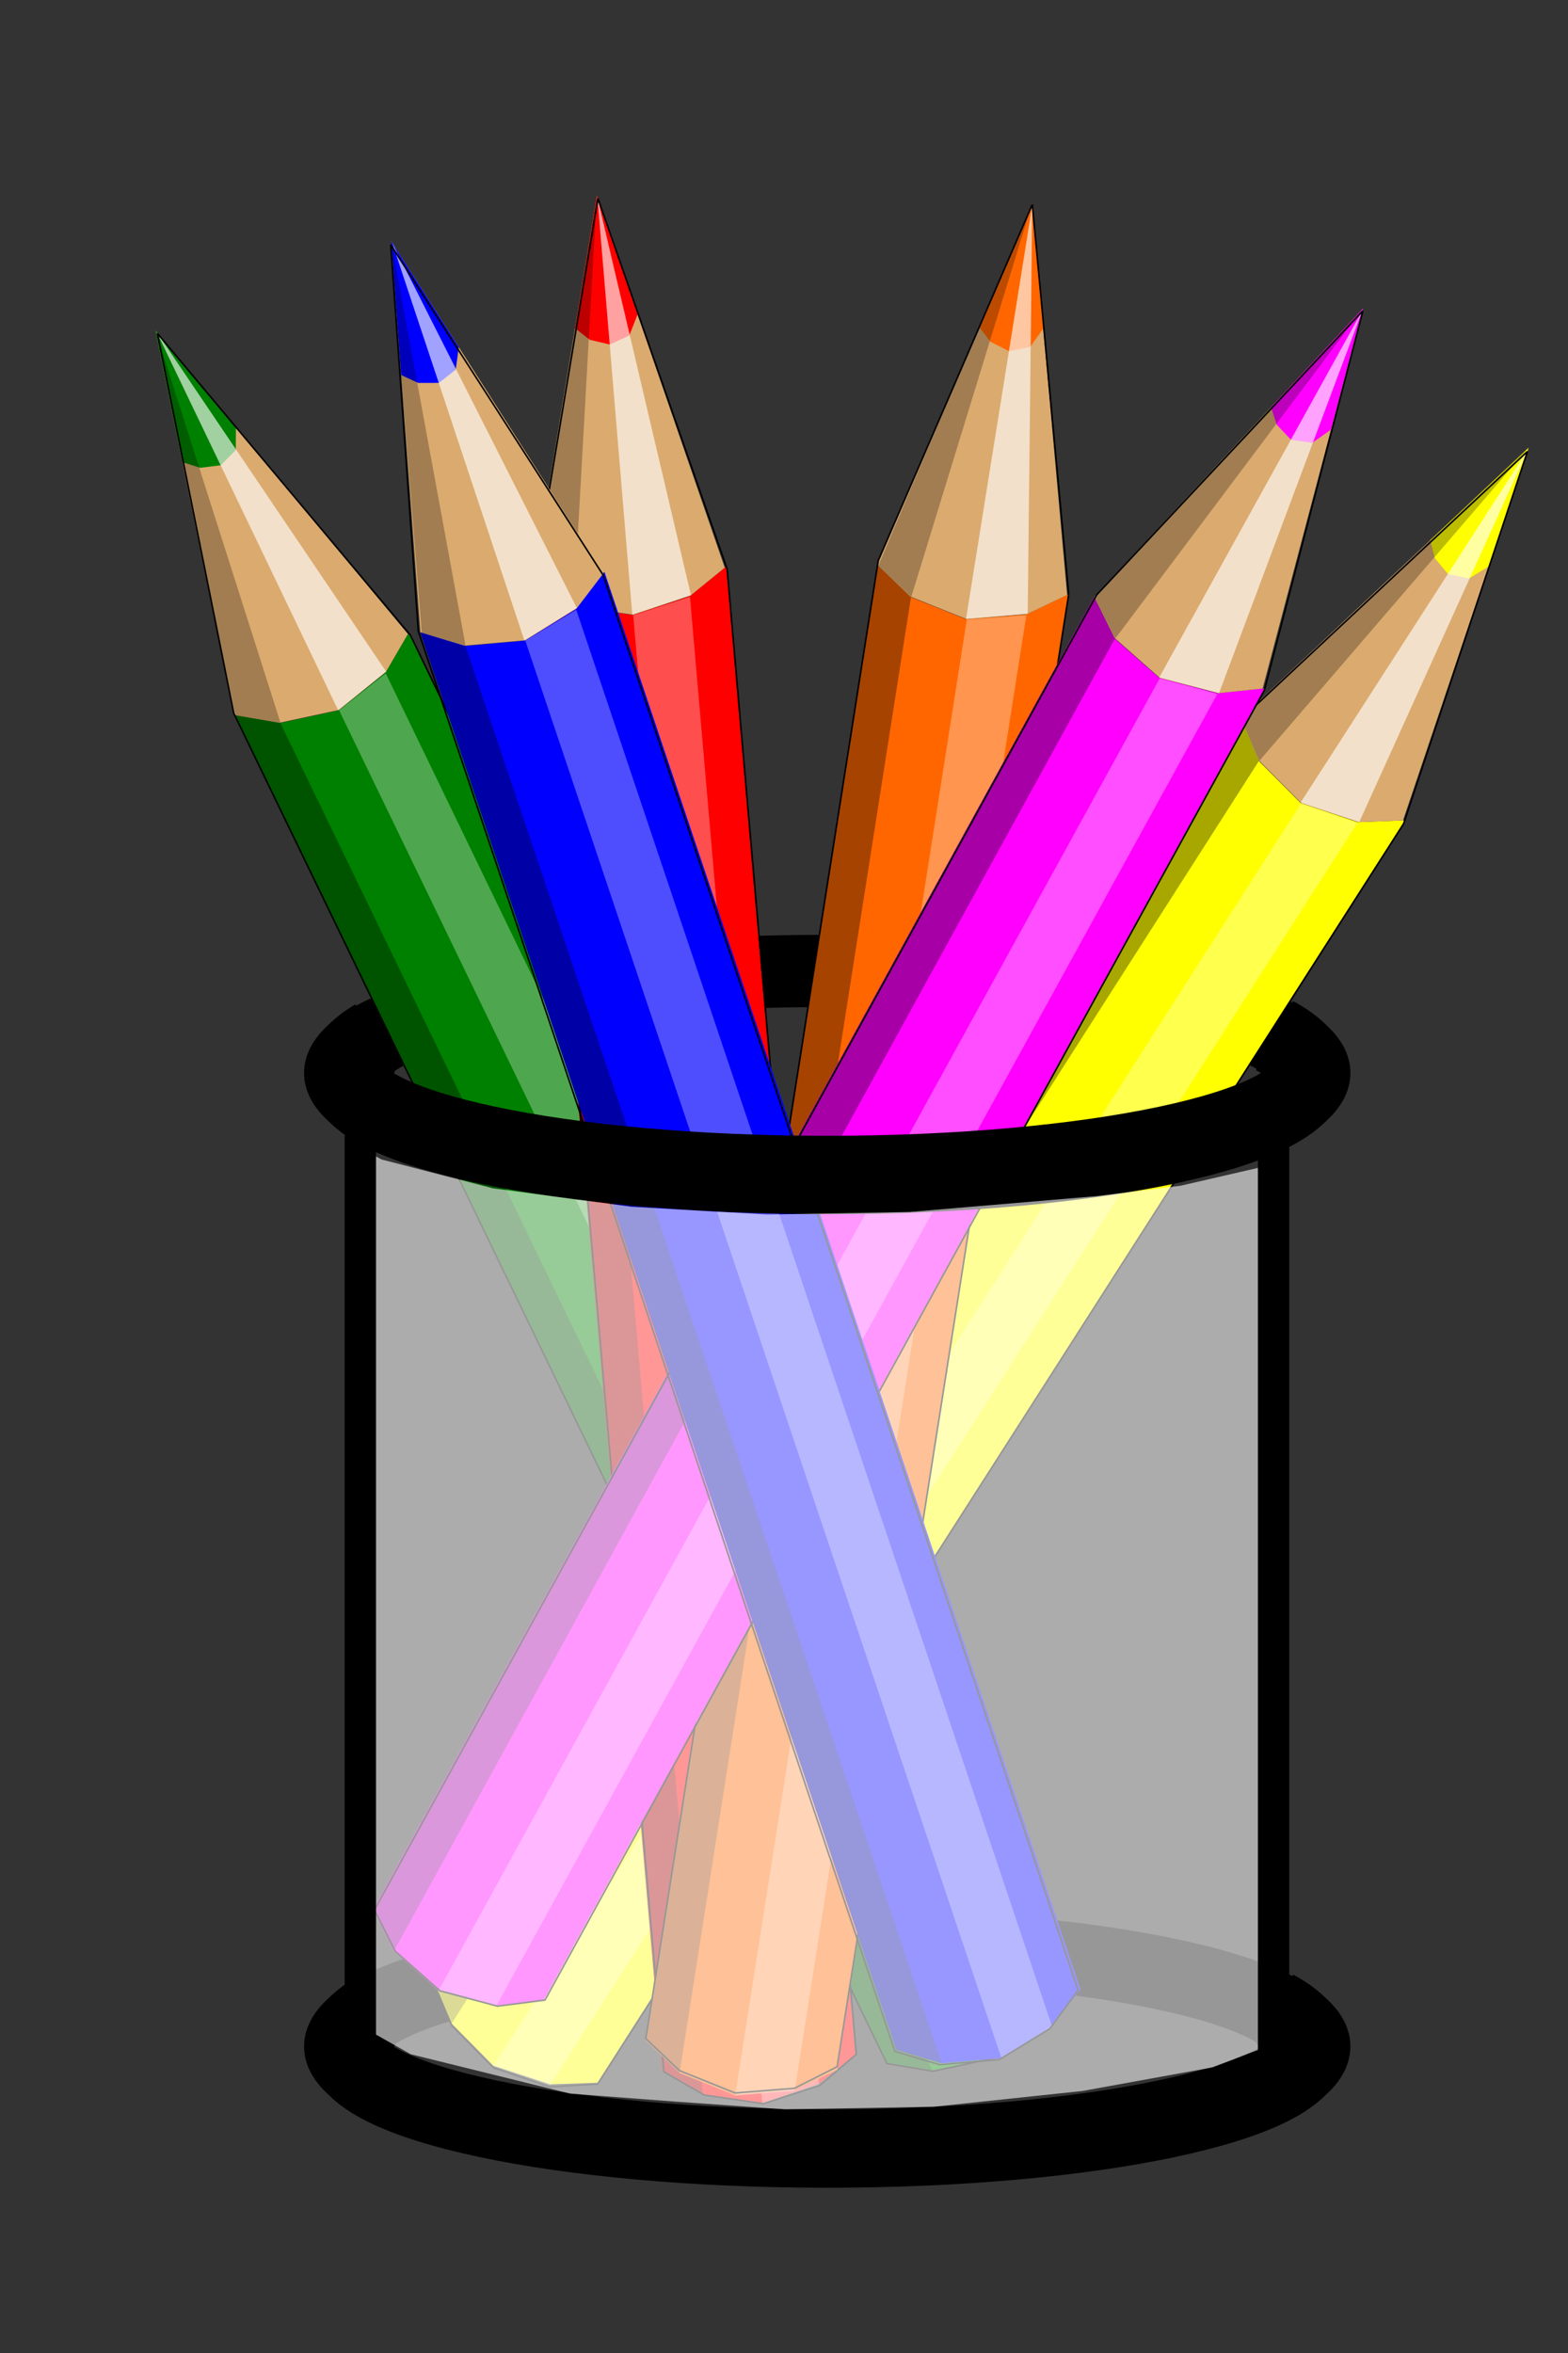 <svg xmlns="http://www.w3.org/2000/svg" viewBox="0 0 500 750"><rect x="0" y="0" width="500" height="750" fill="#333333" stroke="none"/><path d="M488.58 576.78a50.495 12.624 0 11-100.99 0 50.495 12.624 0 11100.99 0z" transform="matrix(3.035 0 0 2.576 -1065.8 -833.49)" stroke="#000" stroke-width="8.941" fill="none"/><path d="M488.58 576.78a50.495 12.624 0 11-100.99 0 50.495 12.624 0 11100.99 0z" transform="matrix(3.035 0 0 2.576 -1065.8 -1143.78)" stroke="#000" stroke-width="8.941" fill="none"/><g stroke-width="2.97"><path fill-rule="evenodd" fill="#ff0" d="M190.516 663.854l-14.957.509-18.258-5.933-13.355-13.537-5.71-13.693 257.502-402.388 5.774 13.847 13.22 13.284 18.21 6.115 15.076-.591-257.502 402.387z"/><path opacity=".305" fill-rule="evenodd" fill="#fff" d="M175.378 664.65l-18.024-6.138 257.501-402.388 18.025 6.139L175.378 664.65z"/><path opacity=".346" fill-rule="evenodd" d="M144.014 644.964l-5.777-13.762L395.74 228.815l5.716 13.707-257.442 402.443z"/><path fill-rule="evenodd" fill="#dbaa6e" d="M447.385 261.5l-14.154.554-18.268-6.025-13.59-13.696-5.634-13.512 91.686-86.1L447.386 261.5z"/><path fill-rule="evenodd" fill="#ff0" d="M474.655 180.589l-6.228 3.78-6.695-1.411-4.198-5.056-1.473-5.732 31.358-29.448-12.842 38.097.078-.23z"/><path opacity=".63" fill-rule="evenodd" fill="#fff" d="M433.436 262.042l-18.697-6.245 46.938-72.84 25.569-39.7-53.809 118.785z"/><path opacity=".264" fill-rule="evenodd" d="M401.56 242.522l85.87-99.793-31.19 29.29-60.32 57.23 5.638 13.274z"/><path stroke="#000" stroke-width=".288" fill="none" d="M357.57 483.27l-4.767 71.425 50.365 271.9 7.748 3.55 10.963.55 9.948-4.404 6.033-6.337-50.157-270.84-30.133-65.851z" transform="matrix(1.281 1.172 -1.186 1.266 602.18 -886.99)"/></g><g stroke-width="2.97"><path fill-rule="evenodd" fill="green" d="M338.212 631.05l-7.523 12.78-14.799 12.115-18.707 3.968-14.774-2.51-207.826-429.51 14.94 2.539 18.418-3.99 14.93-11.978 7.516-12.925 207.826 429.51z"/><path opacity=".305" fill-rule="evenodd" fill="#fff" d="M330.832 644.132l-14.852 11.81-207.826-429.508 14.851-11.811 207.827 429.509z"/><path opacity=".346" fill-rule="evenodd" d="M297.286 659.887l-14.867-2.49-207.826-429.51 14.789 2.514 207.9 429.48z"/><path fill-rule="evenodd" fill="#dbaa6e" d="M130.083 202.076l-7.056 12.135-14.885 12.075-18.97 4.08-14.578-2.477-25-122.506 80.487 96.693z"/><path fill-rule="evenodd" fill="green" d="M75.248 136.22l-.075 7.22-4.771 4.85-6.567.822-5.696-1.819-8.55-41.899 25.815 31.014-.156-.188z"/><path opacity=".63" fill-rule="evenodd" fill="#fff" d="M123.12 214.046l-15.302 12.316-37.447-78.02-20.417-42.511 73.166 108.216z"/><path opacity=".264" fill-rule="evenodd" d="M89.424 230.319L49.596 105.39l8.504 41.674 16.948 80.91 14.376 2.346z"/><path stroke="#000" stroke-width=".288" fill="none" d="M678.5 495.05l-27.908 65.919-41.511 273.4 6.157 5.894 10.178 4.11 10.842-.9 7.777-4.011 41.357-272.32-6.892-72.09z" transform="matrix(1.444 -.969 .981 1.427 -1415.2 57.31)"/></g><g stroke-width="2.97"><path fill-rule="evenodd" fill="red" d="M272.754 654.851l-11.602 9.34-18.173 6.18-18.921-2.805-12.929-7.495-41.157-474.307 13.074 7.58 18.658 2.683 18.247-6.007 11.647-9.476 41.157 474.307z"/><path opacity=".305" fill-rule="evenodd" fill="#fff" d="M261.178 664.522l-18.113 5.878-41.158-474.307 18.113-5.878 41.158 474.307z"/><path opacity=".346" fill-rule="evenodd" d="M224.147 667.582l-13.023-7.51-41.158-474.306 12.942 7.503 41.236 474.306z"/><path fill-rule="evenodd" fill="#dbaa6e" d="M231.105 180.945l-10.935 8.896-18.238 6.114-19.208-2.791-12.757-7.397 20.336-123.341 40.8 118.518z"/><path fill-rule="evenodd" fill="red" d="M203.318 100.214l-2.648 6.73-6.196 2.876-6.437-1.52-4.682-3.685 6.956-42.185 13.086 38.014-.079-.23z"/><path opacity=".63" fill-rule="evenodd" fill="#fff" d="M220.333 189.715l-18.715 6.194-7.191-86.052-3.93-46.891 29.837 126.75z"/><path opacity=".264" fill-rule="evenodd" d="M182.977 193.207l7.325-130.774-6.918 41.958-13.022 81.614 12.615 7.203z"/><path stroke="#000" stroke-width=".288" fill="none" d="M510.8 488.38l-27.908 65.919-41.511 273.4 6.157 5.894 10.177 4.11 10.842-.9 7.777-4.011 41.357-272.32-6.891-72.09z" transform="matrix(1.697 -.404 .409 1.677 -875.89 -549.37)"/></g><g stroke-width="2.97"><path fill-rule="evenodd" fill="#f60" d="M266.985 659.772l-13.513 6.354-19.138 1.747-17.709-7.158-10.76-10.311 73.873-470.422 10.881 10.426 17.483 6.98 19.168-1.562 13.59-6.477-73.874 470.423z"/><path opacity=".305" fill-rule="evenodd" fill="#fff" d="M253.417 666.454l-19.007 1.467 73.873-470.423 19.008-1.466-73.874 470.422z"/><path opacity=".346" fill-rule="evenodd" d="M216.708 660.751l-10.85-10.347 73.874-470.422 10.772 10.322-73.797 470.44z"/><path fill-rule="evenodd" fill="#dbaa6e" d="M340.285 189.64l-12.759 6.081-19.186 1.666-17.99-7.211-10.618-10.175 49.365-115.059 11.186 124.697z"/><path fill-rule="evenodd" fill="#f60" d="M332.67 104.684l-4.188 5.918-6.71 1.342-5.89-2.984-3.663-4.677 16.884-39.352 3.588 39.996-.022-.242z"/><path opacity=".63" fill-rule="evenodd" fill="#fff" d="M327.714 195.62l-19.667 1.632 13.67-85.282 7.438-46.475-1.44 130.126z"/><path opacity=".264" fill-rule="evenodd" d="M290.585 190.26l38.509-125.329-16.793 39.14-32.242 76.236 10.526 9.954z"/><path stroke="#000" stroke-width=".288" fill="none" d="M767.39 513.23l-27.908 65.919-41.511 273.4 6.157 5.894 10.178 4.11 10.842-.9 7.777-4.011 41.357-272.32-6.892-72.09z" transform="matrix(1.746 .005 -.006 1.724 -1007.6 -823.49)"/></g><g stroke-width="2.97"><path fill-rule="evenodd" fill="#f0f" d="M173.258 637.726l-14.89 1.484-18.614-4.725-14.232-12.634-6.614-13.29 229.988-418.324 6.688 13.439 14.08 12.39 18.58 4.91 15.003-1.574-229.988 418.324z"/><path opacity=".305" fill-rule="evenodd" fill="#fff" d="M158.205 639.502l-18.396-4.947 229.988-418.324 18.395 4.947-229.987 418.324z"/><path opacity=".346" fill-rule="evenodd" d="M125.604 621.918l-6.685-13.353 229.987-418.324 6.622 13.304L125.606 621.91z"/><path fill-rule="evenodd" fill="#dbaa6e" d="M402.628 219.475l-14.086 1.478-18.631-4.818-14.478-12.778-6.527-13.114 85.717-91.9-31.996 121.13z"/><path fill-rule="evenodd" fill="#f0f" d="M424.41 136.962l-5.96 4.178-6.775-.97-4.528-4.77-1.853-5.624 29.317-31.43-10.263 38.851.062-.235z"/><path opacity=".63" fill-rule="evenodd" fill="#fff" d="M388.732 220.93l-19.074-5.01 41.956-75.745 22.853-41.28-45.735 122.036z"/><path opacity=".264" fill-rule="evenodd" d="M355.62 203.53l78.998-105.18-29.16 31.26-56.355 61.046 6.516 12.875z"/><path stroke="#000" stroke-width=".288" fill="none" d="M560.31 154.63l-27.908 65.919-41.511 273.4 6.156 5.893 10.178 4.111 10.842-.9 7.777-4.011 41.357-272.32-6.891-72.09z" transform="matrix(1.642 .586 -.593 1.622 -393.726 -480.086)"/></g><g stroke-width="2.97"><path fill-rule="evenodd" fill="#00f" d="M344.542 634.08l-9.082 11.75-16.216 10.192-19.063 1.625-14.34-4.316L134.02 201.51l14.5 4.364 18.778-1.682 16.33-10.04 9.092-11.894 151.823 451.82z"/><path opacity=".305" fill-rule="evenodd" fill="#fff" d="M335.563 646.148l-16.23 9.882-151.822-451.82 16.23-9.882 151.822 451.82z"/><path opacity=".346" fill-rule="evenodd" d="M300.32 657.695l-14.436-4.307-151.822-451.82 14.354 4.32L300.315 657.69z"/><path fill-rule="evenodd" fill="#dbaa6e" d="M192.367 182.785l-8.537 11.167-16.296 10.141-19.337 1.705-14.15-4.26-9.296-124.633 67.614 105.88z"/><path fill-rule="evenodd" fill="#00f" d="M146.3 110.67l-.989 7.154-5.347 4.222-6.62.004-5.42-2.508-3.18-42.627 21.687 33.96-.131-.205z"/><path opacity=".63" fill-rule="evenodd" fill="#fff" d="M183.943 193.8l-16.74 10.329-27.277-82.036-14.874-44.7 58.892 116.408z"/><path opacity=".264" fill-rule="evenodd" d="M148.452 205.782l-23.7-128.87 3.162 42.397 6.573 82.37 13.966 4.104z"/><path stroke="#000" stroke-width=".288" fill="none" d="M487.58 865.78l-27.908 65.919-41.511 273.39 6.156 5.894 10.178 4.11 10.842-.9 7.777-4.011 41.357-272.32-6.891-72.09z" transform="matrix(1.555 -.783 .792 1.537 -1319.3 -870.93)"/></g><path stroke="#000" stroke-width="25" fill="none" d="M406.43 330.1c6.842 3.688 10.6 7.705 10.6 11.908 0 17.96-68.611 32.519-153.25 32.519-84.636 0-153.25-14.559-153.25-32.519 0-3.893 3.223-7.625 9.134-11.085M406.43 640.4c6.842 3.688 10.6 7.705 10.6 11.908 0 17.96-68.611 32.519-153.25 32.519-84.635 0-153.25-14.559-153.25-32.519 0-3.892 3.223-7.625 9.134-11.085"/><path fill-opacity=".593" fill="#fff" d="M112.36 364.56l.847 280.18 17.778 10.036 50.794 12.545 33.016 2.51 35.556 2.508 47.408-.836 47.408-5.018 41.482-7.528 15.238-5.854v-281.02l-25.397 5.854-27.09 3.346-59.26 5.018-45.715.836-43.175-2.509-44.022-5.854-35.556-9.2z"/><path stroke="#000" stroke-width="10" fill="none" d="M406.12 363.72v294.4M114.9 349.44v308.69"/></svg>